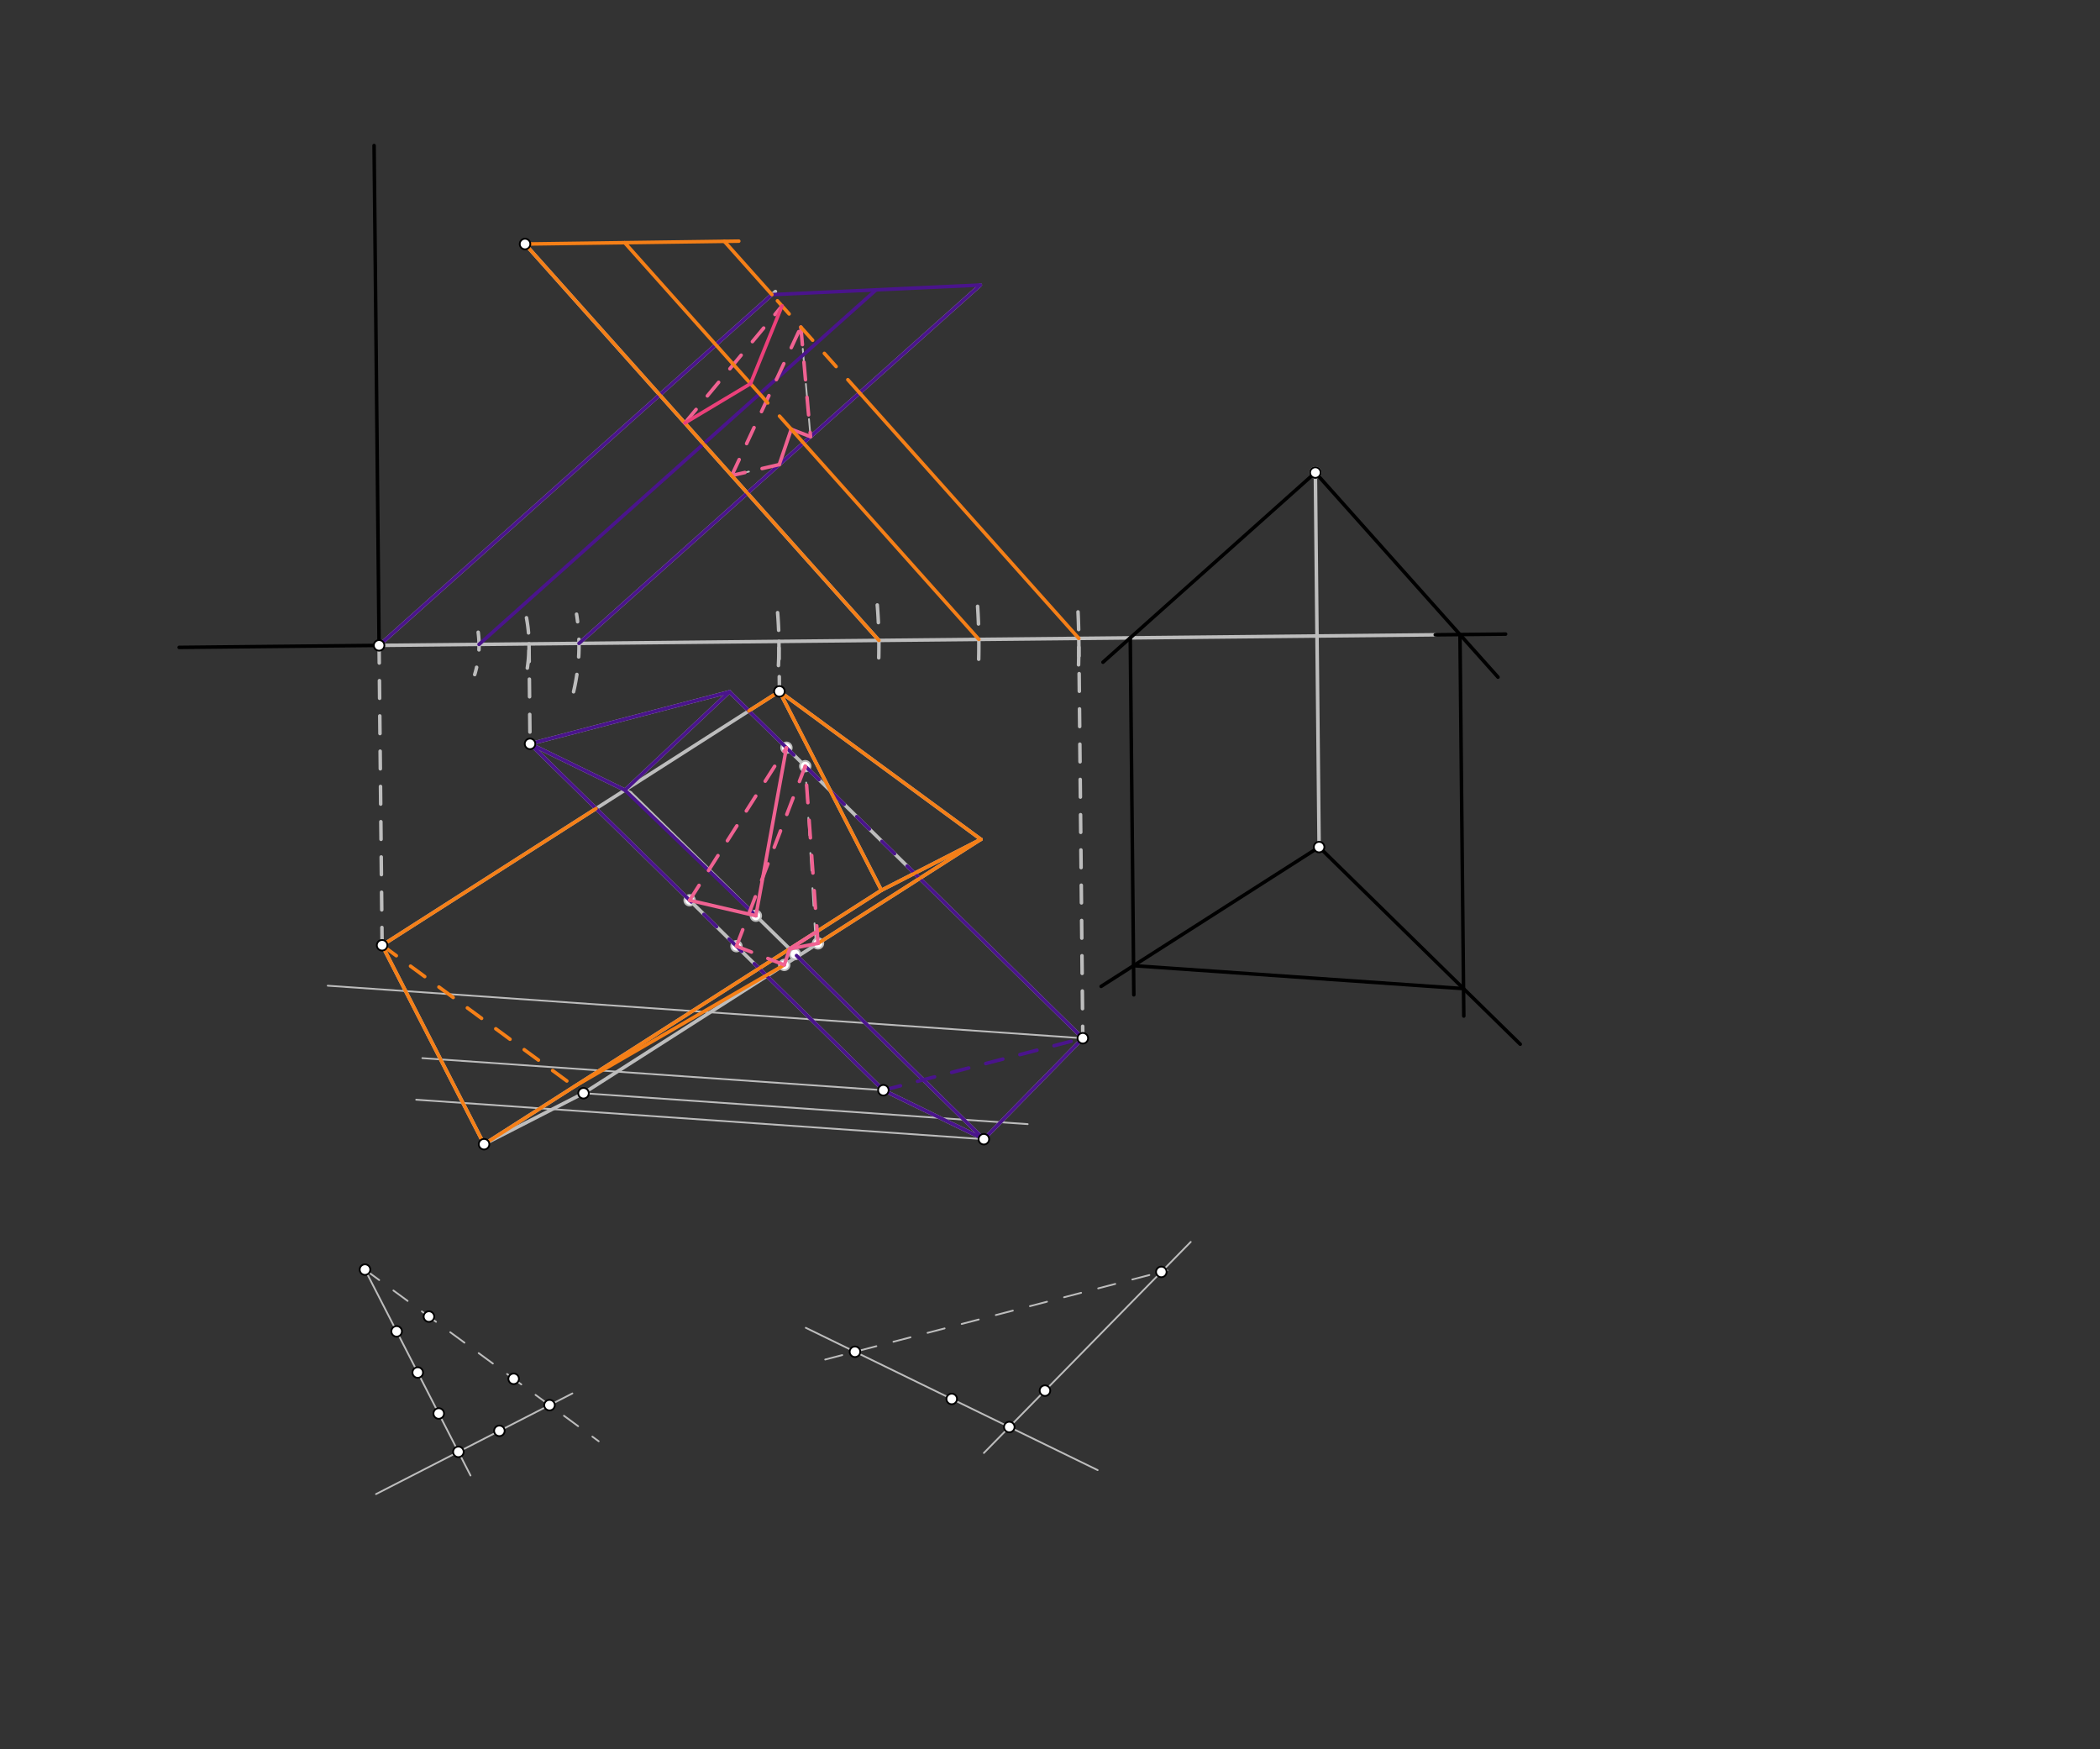 <svg xmlns="http://www.w3.org/2000/svg" class="svg--816" height="100%" preserveAspectRatio="xMidYMid meet" viewBox="0 0 1191 992" width="100%"><rect x="0" y="0" width="1191" height="992" fill="#333333" stroke="none"/><defs><marker id="marker-arrow" markerHeight="16" markerUnits="userSpaceOnUse" markerWidth="24" orient="auto-start-reverse" refX="24" refY="4" viewBox="0 0 24 8"><path d="M 0 0 L 24 4 L 0 8 z" stroke="inherit"></path></marker></defs><g class="aux-layer--949"><g class="element--733"><line stroke="#BDBDBD" stroke-dasharray="none" stroke-linecap="round" stroke-width="2" x1="215" x2="814" y1="366" y2="360"></line></g><g class="element--733"><line stroke="#BDBDBD" stroke-dasharray="10" stroke-linecap="round" stroke-width="2" x1="215" x2="216.704" y1="366" y2="536.07"></line></g><g class="element--733"><path d="M 271.201 358.552 A 56.693 56.693 0 0 1 269.223 382.552" fill="none" stroke="#BDBDBD" stroke-dasharray="10" stroke-linecap="round" stroke-width="2"></path></g><g class="element--733"><path d="M 325.292 392.308 A 113.386 113.386 0 0 0 326.998 348.316" fill="none" stroke="#BDBDBD" stroke-dasharray="10" stroke-linecap="round" stroke-width="2"></path></g><g class="element--733"><path d="M 441.484 377.419 A 226.772 226.772 0 0 0 440.72 344.187" fill="none" stroke="#BDBDBD" stroke-dasharray="10" stroke-linecap="round" stroke-width="2"></path></g><g class="element--733"><line stroke="#BDBDBD" stroke-dasharray="10" stroke-linecap="round" stroke-width="2" x1="441.76" x2="442.044" y1="363.729" y2="392.074"></line></g><g class="element--733"><line stroke="#BDBDBD" stroke-dasharray="none" stroke-linecap="round" stroke-width="2" x1="216.704" x2="442.044" y1="536.07" y2="392.074"></line></g><g class="element--733"><line stroke="#BDBDBD" stroke-dasharray="none" stroke-linecap="round" stroke-width="2" x1="216.704" x2="274.529" y1="536.07" y2="648.883"></line></g><g class="element--733"><line stroke="#BDBDBD" stroke-dasharray="10" stroke-linecap="round" stroke-width="1" x1="216.704" x2="330.935" y1="536.07" y2="619.97"></line></g><g class="element--733"><line stroke="#BDBDBD" stroke-dasharray="none" stroke-linecap="round" stroke-width="2" x1="274.529" x2="330.935" y1="648.883" y2="619.97"></line></g><g class="element--733"><line stroke="#BDBDBD" stroke-dasharray="none" stroke-linecap="round" stroke-width="2" x1="215" x2="439.773" y1="366" y2="165.313"></line></g><g class="element--733"><line stroke="#BDBDBD" stroke-dasharray="none" stroke-linecap="round" stroke-width="2" x1="328.38" x2="555.998" y1="364.864" y2="161.638"></line></g><g class="element--733"><path d="M 498.377 373.059 A 283.465 283.465 0 0 0 497.125 338.476" fill="none" stroke="#BDBDBD" stroke-dasharray="10" stroke-linecap="round" stroke-width="2"></path></g><g class="element--733"><path d="M 555.067 373.84 A 340.157 340.157 0 0 0 554.156 339.911" fill="none" stroke="#BDBDBD" stroke-dasharray="10" stroke-linecap="round" stroke-width="2"></path></g><g class="element--733"><path d="M 611.697 377.019 A 396.85 396.85 0 0 0 611.313 345.348" fill="none" stroke="#BDBDBD" stroke-dasharray="10" stroke-linecap="round" stroke-width="2"></path></g><g class="element--733"><line stroke="#BDBDBD" stroke-dasharray="10" stroke-linecap="round" stroke-width="2" x1="611.83" x2="614.102" y1="362.025" y2="588.785"></line></g><g class="element--733"><path d="M 299.062 378.857 A 85.039 85.039 0 0 0 298.583 350.328" fill="none" stroke="#BDBDBD" stroke-dasharray="10" stroke-linecap="round" stroke-width="2"></path></g><g class="element--733"><line stroke="#BDBDBD" stroke-dasharray="10" stroke-linecap="round" stroke-width="2" x1="300.035" x2="300.603" y1="365.148" y2="421.838"></line></g><g class="element--733"><line stroke="#BDBDBD" stroke-dasharray="none" stroke-linecap="round" stroke-width="2" x1="300.603" x2="501.006" y1="421.838" y2="618.266"></line></g><g class="element--733"><line stroke="#BDBDBD" stroke-dasharray="none" stroke-linecap="round" stroke-width="2" x1="501.006" x2="557.98" y1="618.266" y2="646.043"></line></g><g class="element--733"><line stroke="#BDBDBD" stroke-dasharray="10" stroke-linecap="round" stroke-width="1" x1="501.006" x2="614.102" y1="618.266" y2="588.785"></line></g><g class="element--733"><line stroke="#BDBDBD" stroke-dasharray="none" stroke-linecap="round" stroke-width="2" x1="614.102" x2="557.98" y1="588.785" y2="646.043"></line></g><g class="element--733"><line stroke="#BDBDBD" stroke-dasharray="none" stroke-linecap="round" stroke-width="2" x1="498.45" x2="297.764" y1="363.161" y2="138.387"></line></g><g class="element--733"><line stroke="#BDBDBD" stroke-dasharray="none" stroke-linecap="round" stroke-width="2" x1="557.98" x2="357.577" y1="646.043" y2="449.615"></line></g><g class="element--733"><line stroke="#BDBDBD" stroke-dasharray="none" stroke-linecap="round" stroke-width="2" x1="614.102" x2="413.699" y1="588.785" y2="392.357"></line></g><g class="element--733"><line stroke="#BDBDBD" stroke-dasharray="none" stroke-linecap="round" stroke-width="2" x1="274.529" x2="499.87" y1="648.883" y2="504.886"></line></g><g class="element--733"><line stroke="#BDBDBD" stroke-dasharray="none" stroke-linecap="round" stroke-width="2" x1="330.935" x2="556.277" y1="619.97" y2="475.973"></line></g><g class="element--733"><line stroke="#BDBDBD" stroke-dasharray="none" stroke-linecap="round" stroke-width="2" x1="442.044" x2="556.276" y1="392.074" y2="475.973"></line></g><g class="element--733"><line stroke="#BDBDBD" stroke-dasharray="none" stroke-linecap="round" stroke-width="2" x1="499.87" x2="556.276" y1="504.886" y2="475.973"></line></g><g class="element--733"><line stroke="#BDBDBD" stroke-dasharray="none" stroke-linecap="round" stroke-width="2" x1="499.87" x2="442.044" y1="504.886" y2="392.074"></line></g><g class="element--733"><line stroke="#BDBDBD" stroke-dasharray="none" stroke-linecap="round" stroke-width="2" x1="357.577" x2="300.603" y1="449.615" y2="421.838"></line></g><g class="element--733"><line stroke="#BDBDBD" stroke-dasharray="none" stroke-linecap="round" stroke-width="2" x1="300.603" x2="413.699" y1="421.838" y2="392.357"></line></g><g class="element--733"><line stroke="#BDBDBD" stroke-dasharray="none" stroke-linecap="round" stroke-width="2" x1="413.699" x2="354.412" y1="392.357" y2="448.072"></line></g><g class="element--733"><line stroke="#BDBDBD" stroke-dasharray="none" stroke-linecap="round" stroke-width="2" x1="746" x2="748.127" y1="268" y2="480.379"></line></g><g class="element--733"><line stroke="#BDBDBD" stroke-dasharray="none" stroke-linecap="round" stroke-width="1" x1="614.102" x2="185.861" y1="588.785" y2="558.991"></line></g><g class="element--733"><line stroke="#BDBDBD" stroke-dasharray="none" stroke-linecap="round" stroke-width="1" x1="501.006" x2="239.525" y1="618.266" y2="600.074"></line></g><g class="element--733"><line stroke="#BDBDBD" stroke-dasharray="none" stroke-linecap="round" stroke-width="1" x1="330.935" x2="582.844" y1="619.97" y2="637.496"></line></g><g class="element--733"><line stroke="#BDBDBD" stroke-dasharray="none" stroke-linecap="round" stroke-width="1" x1="557.98" x2="236.042" y1="646.043" y2="623.645"></line></g><g class="element--733"><line stroke="#BDBDBD" stroke-dasharray="10" stroke-linecap="round" stroke-width="1" x1="207" x2="339.553" y1="720" y2="817.355"></line></g><g class="element--733"><line stroke="#BDBDBD" stroke-dasharray="none" stroke-linecap="round" stroke-width="1" x1="324.624" x2="213.256" y1="790.218" y2="847.303"></line></g><g class="element--733"><line stroke="#BDBDBD" stroke-dasharray="none" stroke-linecap="round" stroke-width="1" x1="207" x2="266.845" y1="720" y2="836.752"></line></g><g class="element--733"><line stroke="#BDBDBD" stroke-dasharray="none" stroke-linecap="round" stroke-width="1" x1="457" x2="622.532" y1="753" y2="833.704"></line></g><g class="element--733"><line stroke="#BDBDBD" stroke-dasharray="none" stroke-linecap="round" stroke-width="1" x1="558" x2="675.316" y1="823.98" y2="704.29"></line></g><g class="element--733"><line stroke="#BDBDBD" stroke-dasharray="10" stroke-linecap="round" stroke-width="1" x1="468" x2="661.989" y1="771" y2="720.433"></line></g><g class="element--733"><line stroke="#BDBDBD" stroke-dasharray="none" stroke-linecap="round" stroke-width="1" x1="428.688" x2="446.022" y1="519.316" y2="424.04"></line></g><g class="element--733"><line stroke="#BDBDBD" stroke-dasharray="none" stroke-linecap="round" stroke-width="1" x1="391.108" x2="428.688" y1="510.548" y2="519.316"></line></g><g class="element--733"><line stroke="#BDBDBD" stroke-dasharray="10" stroke-linecap="round" stroke-width="1" x1="391.108" x2="446.022" y1="510.548" y2="424.04"></line></g><g class="element--733"><line stroke="#BDBDBD" stroke-dasharray="10" stroke-linecap="round" stroke-width="1" x1="444.792" x2="417.67" y1="547.214" y2="536.583"></line></g><g class="element--733"><line stroke="#BDBDBD" stroke-dasharray="10" stroke-linecap="round" stroke-width="1" x1="444.792" x2="462.545" y1="547.214" y2="533.637"></line></g><g class="element--733"><line stroke="#BDBDBD" stroke-dasharray="10" stroke-linecap="round" stroke-width="1" x1="462.545" x2="456.69" y1="533.637" y2="434.496"></line></g><g class="element--733"><line stroke="#BDBDBD" stroke-dasharray="10" stroke-linecap="round" stroke-width="1" x1="417.67" x2="456.69" y1="536.583" y2="434.496"></line></g><g class="element--733"><line stroke="#BDBDBD" stroke-dasharray="10" stroke-linecap="round" stroke-width="1" x1="388.397" x2="443.513" y1="239.898" y2="173.506"></line></g><g class="element--733"><line stroke="#BDBDBD" stroke-dasharray="10" stroke-linecap="round" stroke-width="1" x1="414.997" x2="441.949" y1="269.691" y2="263.465"></line></g><g class="element--733"><line stroke="#BDBDBD" stroke-dasharray="none" stroke-linecap="round" stroke-width="1" x1="441.949" x2="448.744" y1="263.465" y2="243.426"></line></g><g class="element--733"><line stroke="#BDBDBD" stroke-dasharray="none" stroke-linecap="round" stroke-width="1" x1="448.744" x2="459.68" y1="243.426" y2="247.634"></line></g><g class="element--733"><line stroke="#BDBDBD" stroke-dasharray="10" stroke-linecap="round" stroke-width="1" x1="414.997" x2="454.196" y1="269.691" y2="185.471"></line></g><g class="element--733"><line stroke="#BDBDBD" stroke-dasharray="10" stroke-linecap="round" stroke-width="1" x1="459.68" x2="454.196" y1="247.634" y2="185.471"></line></g><g class="element--733"><circle cx="746" cy="268" r="3" stroke="#BDBDBD" stroke-width="1" fill="#ffffff"></circle>}</g><g class="element--733"><circle cx="446.022" cy="424.04" r="3" stroke="#BDBDBD" stroke-width="1" fill="#ffffff"></circle>}</g><g class="element--733"><circle cx="456.69" cy="434.496" r="3" stroke="#BDBDBD" stroke-width="1" fill="#ffffff"></circle>}</g><g class="element--733"><circle cx="391.108" cy="510.548" r="3" stroke="#BDBDBD" stroke-width="1" fill="#ffffff"></circle>}</g><g class="element--733"><circle cx="417.67" cy="536.583" r="3" stroke="#BDBDBD" stroke-width="1" fill="#ffffff"></circle>}</g><g class="element--733"><circle cx="463.924" cy="534.988" r="3" stroke="#BDBDBD" stroke-width="1" fill="#ffffff"></circle>}</g><g class="element--733"><circle cx="428.688" cy="519.316" r="3" stroke="#BDBDBD" stroke-width="1" fill="#ffffff"></circle>}</g><g class="element--733"><circle cx="450.894" cy="541.082" r="3" stroke="#BDBDBD" stroke-width="1" fill="#ffffff"></circle>}</g><g class="element--733"><circle cx="444.792" cy="547.214" r="3" stroke="#BDBDBD" stroke-width="1" fill="#ffffff"></circle>}</g></g><g class="main-layer--75a"><g class="element--733"><line stroke="#000000" stroke-dasharray="none" stroke-linecap="round" stroke-width="2" x1="746" x2="849.583" y1="268" y2="384.015"></line></g><g class="element--733"><line stroke="#000000" stroke-dasharray="none" stroke-linecap="round" stroke-width="2" x1="748.127" x2="862.185" y1="480.379" y2="592.175"></line></g><g class="element--733"><line stroke="#000000" stroke-dasharray="none" stroke-linecap="round" stroke-width="2" x1="746" x2="625.554" y1="268" y2="375.54"></line></g><g class="element--733"><line stroke="#000000" stroke-dasharray="none" stroke-linecap="round" stroke-width="2" x1="748.127" x2="624.497" y1="480.379" y2="559.381"></line></g><g class="element--733"><line stroke="#000000" stroke-dasharray="none" stroke-linecap="round" stroke-width="2" x1="641.018" x2="643.045" y1="361.733" y2="564.17"></line></g><g class="element--733"><line stroke="#000000" stroke-dasharray="none" stroke-linecap="round" stroke-width="2" x1="814" x2="853.896" y1="360" y2="359.6"></line></g><g class="element--733"><line stroke="#000000" stroke-dasharray="none" stroke-linecap="round" stroke-width="2" x1="828.016" x2="830.183" y1="359.86" y2="576.199"></line></g><g class="element--733"><line stroke="#000000" stroke-dasharray="none" stroke-linecap="round" stroke-width="2" x1="642.88" x2="830.027" y1="547.634" y2="560.655"></line></g><g class="element--733"><line stroke="#000000" stroke-dasharray="none" stroke-linecap="round" stroke-width="2" x1="215" x2="212.161" y1="366" y2="82.55"></line></g><g class="element--733"><line stroke="#000000" stroke-dasharray="none" stroke-linecap="round" stroke-width="2" x1="215" x2="101.62" y1="366" y2="367.136"></line></g><g class="element--733"><line stroke="#4A148C" stroke-dasharray="none" stroke-linecap="round" stroke-width="2" x1="300.603" x2="354.412" y1="421.838" y2="448.072"></line></g><g class="element--733"><line stroke="#4A148C" stroke-dasharray="none" stroke-linecap="round" stroke-width="2" x1="354.412" x2="413.699" y1="448.072" y2="392.357"></line></g><g class="element--733"><line stroke="#4A148C" stroke-dasharray="none" stroke-linecap="round" stroke-width="2" x1="413.699" x2="300.603" y1="392.357" y2="421.838"></line></g><g class="element--733"><line stroke="#4A148C" stroke-dasharray="none" stroke-linecap="round" stroke-width="2" x1="428.688" x2="354.412" y1="519.316" y2="448.072"></line></g><g class="element--733"><line stroke="#4A148C" stroke-dasharray="none" stroke-linecap="round" stroke-width="2" x1="391.108" x2="300.603" y1="510.548" y2="421.838"></line></g><g class="element--733"><line stroke="#4A148C" stroke-dasharray="none" stroke-linecap="round" stroke-width="2" x1="446.022" x2="413.699" y1="424.04" y2="392.357"></line></g><g class="element--733"><line stroke="#4A148C" stroke-dasharray="none" stroke-linecap="round" stroke-width="2" x1="521.608" x2="614.102" y1="498.126" y2="588.785"></line></g><g class="element--733"><line stroke="#4A148C" stroke-dasharray="none" stroke-linecap="round" stroke-width="2" x1="614.102" x2="557.98" y1="588.785" y2="646.043"></line></g><g class="element--733"><line stroke="#4A148C" stroke-dasharray="none" stroke-linecap="round" stroke-width="2" x1="501.006" x2="557.98" y1="618.266" y2="646.043"></line></g><g class="element--733"><line stroke="#4A148C" stroke-dasharray="none" stroke-linecap="round" stroke-width="2" x1="501.006" x2="434.939" y1="618.266" y2="553.51"></line></g><g class="element--733"><line stroke="#4A148C" stroke-dasharray="none" stroke-linecap="round" stroke-width="2" x1="451.734" x2="557.98" y1="541.905" y2="646.043"></line></g><g class="element--733"><line stroke="#4A148C" stroke-dasharray="10" stroke-linecap="round" stroke-width="2" x1="501.006" x2="614.102" y1="618.266" y2="588.785"></line></g><g class="element--733"><line stroke="#4A148C" stroke-dasharray="10" stroke-linecap="round" stroke-width="2" x1="434.939" x2="391.108" y1="553.51" y2="510.548"></line></g><g class="element--733"><line stroke="#4A148C" stroke-dasharray="10" stroke-linecap="round" stroke-width="2" x1="521.608" x2="446.022" y1="498.126" y2="424.04"></line></g><g class="element--733"><line stroke="#4A148C" stroke-dasharray="none" stroke-linecap="round" stroke-width="2" x1="215" x2="437.784" y1="366" y2="167.089"></line></g><g class="element--733"><line stroke="#4A148C" stroke-dasharray="none" stroke-linecap="round" stroke-width="2" x1="437.784" x2="555.998" y1="167.089" y2="161.638"></line></g><g class="element--733"><line stroke="#4A148C" stroke-dasharray="none" stroke-linecap="round" stroke-width="2" x1="555.998" x2="328.38" y1="161.638" y2="364.864"></line></g><g class="element--733"><line stroke="#4A148C" stroke-dasharray="none" stroke-linecap="round" stroke-width="2" x1="271.69" x2="496.891" y1="365.432" y2="164.363"></line></g><g class="element--733"><line stroke="#F57F17" stroke-dasharray="none" stroke-linecap="round" stroke-width="2" x1="442.044" x2="499.87" y1="392.074" y2="504.886"></line></g><g class="element--733"><line stroke="#F57F17" stroke-dasharray="none" stroke-linecap="round" stroke-width="2" x1="499.87" x2="556.276" y1="504.886" y2="475.973"></line></g><g class="element--733"><line stroke="#F57F17" stroke-dasharray="none" stroke-linecap="round" stroke-width="2" x1="556.276" x2="442.044" y1="475.973" y2="392.074"></line></g><g class="element--733"><line stroke="#F57F17" stroke-dasharray="none" stroke-linecap="round" stroke-width="2" x1="338.041" x2="216.704" y1="458.534" y2="536.07"></line></g><g class="element--733"><line stroke="#F57F17" stroke-dasharray="none" stroke-linecap="round" stroke-width="2" x1="424.71" x2="442.044" y1="403.15" y2="392.074"></line></g><g class="element--733"><line stroke="#F57F17" stroke-dasharray="none" stroke-linecap="round" stroke-width="2" x1="499.87" x2="274.529" y1="504.886" y2="648.883"></line></g><g class="element--733"><line stroke="#F57F17" stroke-dasharray="none" stroke-linecap="round" stroke-width="2" x1="444.792" x2="325.743" y1="547.214" y2="616.156"></line></g><g class="element--733"><line stroke="#F57F17" stroke-dasharray="none" stroke-linecap="round" stroke-width="2" x1="463.924" x2="556.276" y1="534.988" y2="475.973"></line></g><g class="element--733"><line stroke="#F57F17" stroke-dasharray="none" stroke-linecap="round" stroke-width="2" x1="274.529" x2="216.704" y1="648.883" y2="536.07"></line></g><g class="element--733"><line stroke="#F57F17" stroke-dasharray="10" stroke-linecap="round" stroke-width="2" x1="216.704" x2="325.743" y1="536.07" y2="616.156"></line></g><g class="element--733"><line stroke="#F06292" stroke-dasharray="none" stroke-linecap="round" stroke-width="2" x1="391.108" x2="428.688" y1="510.548" y2="519.316"></line></g><g class="element--733"><line stroke="#F06292" stroke-dasharray="none" stroke-linecap="round" stroke-width="2" x1="428.688" x2="446.022" y1="519.316" y2="424.04"></line></g><g class="element--733"><line stroke="#F06292" stroke-dasharray="none" stroke-linecap="round" stroke-width="2" x1="444.792" x2="447.868" y1="547.214" y2="538.116"></line></g><g class="element--733"><line stroke="#F06292" stroke-dasharray="none" stroke-linecap="round" stroke-width="2" x1="447.868" x2="462.266" y1="538.116" y2="528.915"></line></g><g class="element--733"><line stroke="#F06292" stroke-dasharray="none" stroke-linecap="round" stroke-width="2" x1="463.924" x2="447.868" y1="534.988" y2="538.116"></line></g><g class="element--733"><line stroke="#F06292" stroke-dasharray="none" stroke-linecap="round" stroke-width="2" x1="441.949" x2="448.744" y1="263.465" y2="243.426"></line></g><g class="element--733"><line stroke="#F06292" stroke-dasharray="none" stroke-linecap="round" stroke-width="2" x1="448.744" x2="459.68" y1="243.426" y2="247.634"></line></g><g class="element--733"><line stroke="#F06292" stroke-dasharray="10" stroke-linecap="round" stroke-width="2" x1="441.949" x2="414.997" y1="263.465" y2="269.691"></line></g><g class="element--733"><line stroke="#F06292" stroke-dasharray="10" stroke-linecap="round" stroke-width="2" x1="414.997" x2="454.196" y1="269.691" y2="185.471"></line></g><g class="element--733"><line stroke="#F06292" stroke-dasharray="10" stroke-linecap="round" stroke-width="2" x1="454.196" x2="459.68" y1="185.471" y2="247.634"></line></g><g class="element--733"><line stroke="#F06292" stroke-dasharray="10" stroke-linecap="round" stroke-width="2" x1="388.397" x2="443.513" y1="239.898" y2="173.506"></line></g><g class="element--733"><line stroke="#F06292" stroke-dasharray="10" stroke-linecap="round" stroke-width="2" x1="444.792" x2="417.67" y1="547.214" y2="536.583"></line></g><g class="element--733"><line stroke="#F06292" stroke-dasharray="10" stroke-linecap="round" stroke-width="2" x1="463.924" x2="456.69" y1="534.988" y2="434.496"></line></g><g class="element--733"><line stroke="#F06292" stroke-dasharray="10" stroke-linecap="round" stroke-width="2" x1="417.67" x2="456.69" y1="536.583" y2="434.496"></line></g><g class="element--733"><line stroke="#F06292" stroke-dasharray="10" stroke-linecap="round" stroke-width="2" x1="391.108" x2="446.022" y1="510.548" y2="424.04"></line></g><g class="element--733"><line stroke="#F57F17" stroke-dasharray="none" stroke-linecap="round" stroke-width="2" x1="498.45" x2="297.764" y1="363.161" y2="138.387"></line></g><g class="element--733"><line stroke="#F57F17" stroke-dasharray="none" stroke-linecap="round" stroke-width="2" x1="297.764" x2="419" y1="138.387" y2="136.75"></line></g><g class="element--733"><line stroke="#F57F17" stroke-dasharray="none" stroke-linecap="round" stroke-width="2" x1="611.83" x2="487.511" y1="362.025" y2="222.785"></line></g><g class="element--733"><line stroke="#F57F17" stroke-dasharray="none" stroke-linecap="round" stroke-width="2" x1="437.784" x2="410.795" y1="167.089" y2="136.861"></line></g><g class="element--733"><line stroke="#F57F17" stroke-dasharray="10" stroke-linecap="round" stroke-width="2" x1="487.511" x2="437.784" y1="222.785" y2="167.089"></line></g><g class="element--733"><line stroke="#F57F17" stroke-dasharray="none" stroke-linecap="round" stroke-width="2" x1="555.14" x2="448.744" y1="362.592" y2="243.426"></line></g><g class="element--733"><line stroke="#F57F17" stroke-dasharray="none" stroke-linecap="round" stroke-width="2" x1="428.2" x2="354.28" y1="220.416" y2="137.624"></line></g><g class="element--733"><line stroke="#EC407A" stroke-dasharray="none" stroke-linecap="round" stroke-width="2" x1="388.397" x2="425.665" y1="239.898" y2="217.578"></line></g><g class="element--733"><line stroke="#EC407A" stroke-dasharray="none" stroke-linecap="round" stroke-width="2" x1="425.665" x2="443.513" y1="217.578" y2="173.506"></line></g><g class="element--733"><line stroke="#F57F17" stroke-dasharray="10" stroke-linecap="round" stroke-width="2" x1="448.744" x2="425.665" y1="243.426" y2="217.578"></line></g><g class="element--733"><circle cx="215" cy="366" r="3" stroke="#000000" stroke-width="1" fill="#ffffff"></circle>}</g><g class="element--733"><circle cx="216.704" cy="536.07" r="3" stroke="#000000" stroke-width="1" fill="#ffffff"></circle>}</g><g class="element--733"><circle cx="274.529" cy="648.883" r="3" stroke="#000000" stroke-width="1" fill="#ffffff"></circle>}</g><g class="element--733"><circle cx="330.935" cy="619.97" r="3" stroke="#000000" stroke-width="1" fill="#ffffff"></circle>}</g><g class="element--733"><circle cx="442.044" cy="392.074" r="3" stroke="#000000" stroke-width="1" fill="#ffffff"></circle>}</g><g class="element--733"><circle cx="297.764" cy="138.387" r="3" stroke="#000000" stroke-width="1" fill="#ffffff"></circle>}</g><g class="element--733"><circle cx="501.006" cy="618.266" r="3" stroke="#000000" stroke-width="1" fill="#ffffff"></circle>}</g><g class="element--733"><circle cx="557.98" cy="646.043" r="3" stroke="#000000" stroke-width="1" fill="#ffffff"></circle>}</g><g class="element--733"><circle cx="614.102" cy="588.785" r="3" stroke="#000000" stroke-width="1" fill="#ffffff"></circle>}</g><g class="element--733"><circle cx="300.603" cy="421.838" r="3" stroke="#000000" stroke-width="1" fill="#ffffff"></circle>}</g><g class="element--733"><circle cx="748.127" cy="480.379" r="3" stroke="#000000" stroke-width="1" fill="#ffffff"></circle>}</g><g class="element--733"><circle cx="746" cy="268" r="3" stroke="#000000" stroke-width="1" fill="#ffffff"></circle>}</g><g class="element--733"><circle cx="207" cy="720" r="3" stroke="#000000" stroke-width="1" fill="#ffffff"></circle>}</g><g class="element--733"><circle cx="259.978" cy="823.354" r="3" stroke="#000000" stroke-width="1" fill="#ffffff"></circle>}</g><g class="element--733"><circle cx="311.655" cy="796.866" r="3" stroke="#000000" stroke-width="1" fill="#ffffff"></circle>}</g><g class="element--733"><circle cx="484.89" cy="766.597" r="3" stroke="#000000" stroke-width="1" fill="#ffffff"></circle>}</g><g class="element--733"><circle cx="658.636" cy="721.307" r="3" stroke="#000000" stroke-width="1" fill="#ffffff"></circle>}</g><g class="element--733"><circle cx="572.417" cy="809.271" r="3" stroke="#000000" stroke-width="1" fill="#ffffff"></circle>}</g><g class="element--733"><circle cx="224.953" cy="755.024" r="3" stroke="#000000" stroke-width="1" fill="#ffffff"></circle>}</g><g class="element--733"><circle cx="243.267" cy="746.637" r="3" stroke="#000000" stroke-width="1" fill="#ffffff"></circle>}</g><g class="element--733"><circle cx="236.923" cy="778.376" r="3" stroke="#000000" stroke-width="1" fill="#ffffff"></circle>}</g><g class="element--733"><circle cx="248.827" cy="801.601" r="3" stroke="#000000" stroke-width="1" fill="#ffffff"></circle>}</g><g class="element--733"><circle cx="291.318" cy="781.929" r="3" stroke="#000000" stroke-width="1" fill="#ffffff"></circle>}</g><g class="element--733"><circle cx="283.225" cy="811.438" r="3" stroke="#000000" stroke-width="1" fill="#ffffff"></circle>}</g><g class="element--733"><circle cx="539.766" cy="793.352" r="3" stroke="#000000" stroke-width="1" fill="#ffffff"></circle>}</g><g class="element--733"><circle cx="592.646" cy="788.633" r="3" stroke="#000000" stroke-width="1" fill="#ffffff"></circle>}</g></g><g class="snaps-layer--ac6"></g><g class="temp-layer--52d"></g></svg>